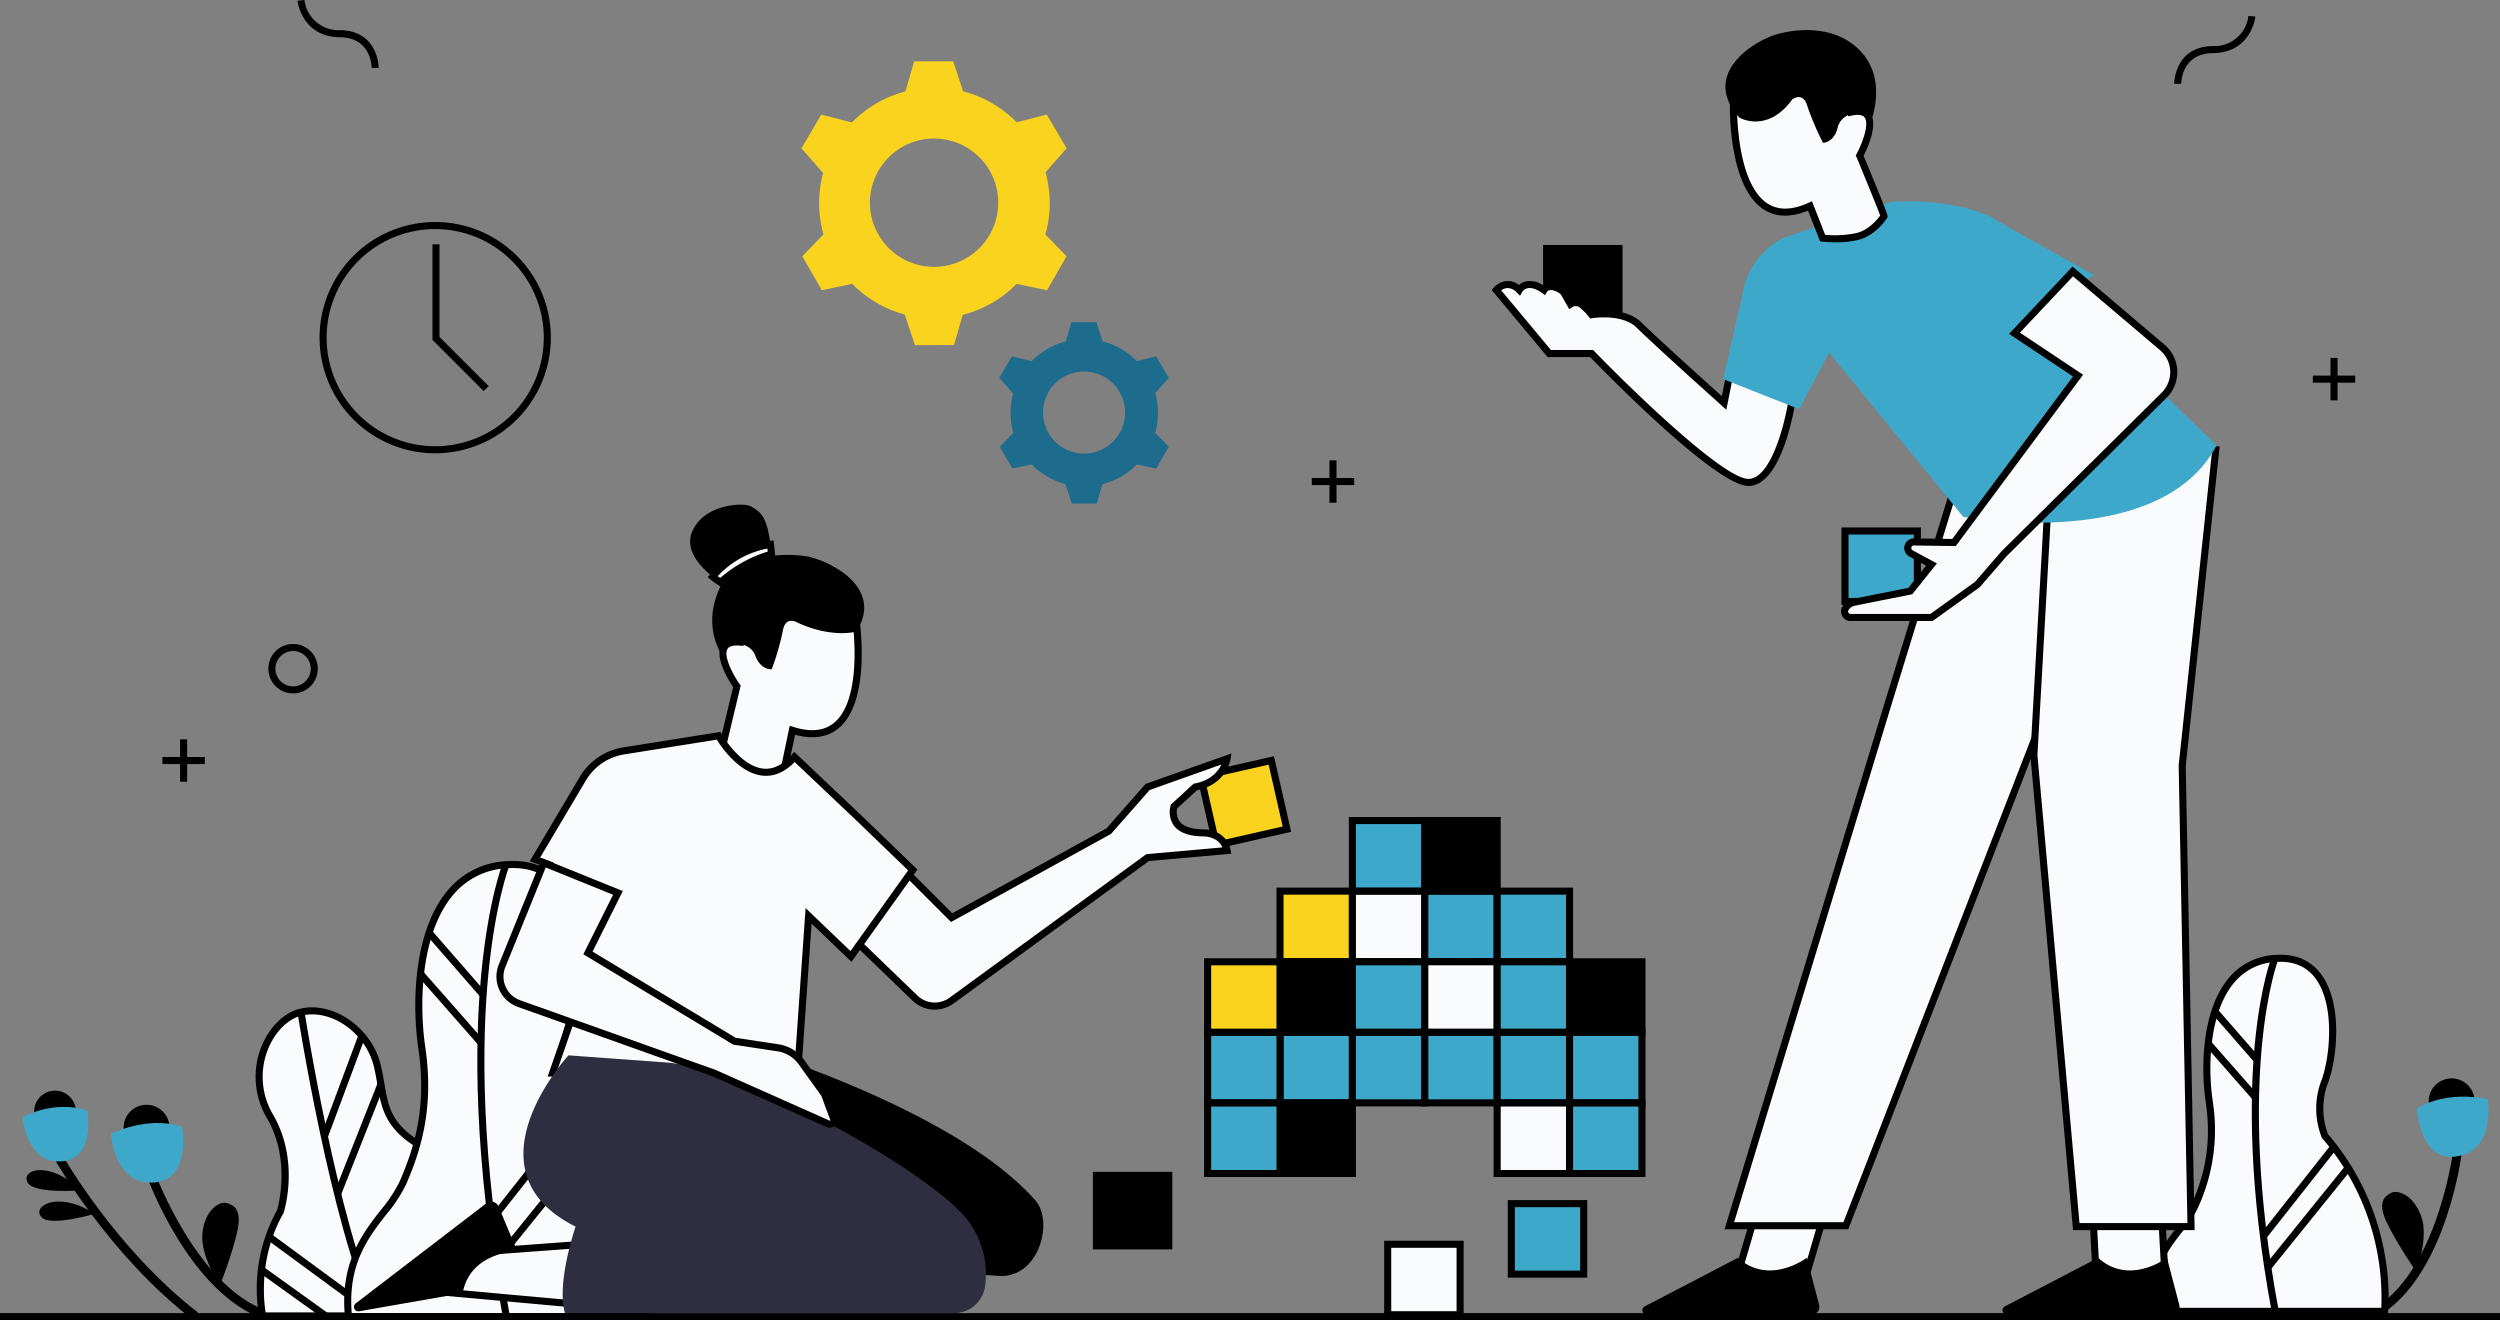<svg id="Gruppe_451" data-name="Gruppe 451" xmlns="http://www.w3.org/2000/svg" xmlns:xlink="http://www.w3.org/1999/xlink" width="702.851" height="371.154" viewBox="0 0 702.851 371.154">
  <rect x="0" y="0" width="702.851" height="371.154" fill="#808080" stroke="none"/>
  <defs>
    <clipPath id="clip-path">
      <rect id="Rechteck_429" data-name="Rechteck 429" width="702.851" height="371.154" fill="none"/>
    </clipPath>
  </defs>
  <path id="Pfad_2163" data-name="Pfad 2163" d="M103.913,423.71H98.949v-4.964H96.964v4.964H92V425.7h4.964v4.964h1.985V425.7h4.964Z" transform="translate(-46.335 -210.896)"/>
  <path id="Pfad_2164" data-name="Pfad 2164" d="M1321.913,207.71h-4.964v-4.964h-1.985v4.964H1310V209.7h4.964v4.964h1.985V209.7h4.964Z" transform="translate(-659.763 -102.11)"/>
  <path id="Pfad_2165" data-name="Pfad 2165" d="M754.913,265.71h-4.964v-4.964h-1.985v4.964H743V267.7h4.964v4.964h1.985V267.7h4.964Z" transform="translate(-374.202 -131.321)"/>
  <g id="Gruppe_450" data-name="Gruppe 450">
    <g id="Gruppe_449" data-name="Gruppe 449" clip-path="url(#clip-path)">
      <path id="Pfad_2166" data-name="Pfad 2166" d="M158.949,378.644A6.949,6.949,0,1,1,165.9,371.7a6.957,6.957,0,0,1-6.949,6.949m0-11.913a4.964,4.964,0,1,0,4.964,4.964,4.969,4.969,0,0,0-4.964-4.964" transform="translate(-76.553 -183.699)"/>
      <path id="Pfad_2167" data-name="Pfad 2167" d="M1231.468,28.1c0-.105.037-10.508,10.888-10.615A9.592,9.592,0,0,0,1252.329,9l1.975.205c-.011.1-1.182,10.155-11.929,10.261-8.85.087-8.923,8.267-8.922,8.615Z" transform="translate(-620.212 -4.533)"/>
      <path id="Pfad_2168" data-name="Pfad 2168" d="M191.315,19.1l-1.985-.017.993.008-.993-.006c0-.348-.072-8.528-8.922-8.615C169.66,10.36,168.49.307,168.479.205L170.454,0a9.638,9.638,0,0,0,9.973,8.481c10.852.107,10.889,10.51,10.888,10.615" transform="translate(-84.852)"/>
      <path id="Pfad_2169" data-name="Pfad 2169" d="M82.905,632.2a6.453,6.453,0,1,1-6.453-6.453,6.453,6.453,0,0,1,6.453,6.453" transform="translate(-35.255 -315.148)"/>
      <path id="Pfad_2170" data-name="Pfad 2170" d="M115.751,705.468c-20.52-7.538-32.024-38.613-32.5-39.932l2.332-.848c.114.312,11.594,31.312,31.028,38.451Z" transform="translate(-41.926 -334.761)"/>
      <path id="Pfad_2171" data-name="Pfad 2171" d="M62.832,639.147s10.011-5.224,19.963-2.063c0,0,2.722,14.59-7.426,15.677C63.818,654,62.832,639.147,62.832,639.147" transform="translate(-31.644 -320.347)" fill="#3ea8cb"/>
      <path id="Pfad_2172" data-name="Pfad 2172" d="M119.555,704.385s-5.776-8.251-4.95-14.851,4.95-8.664,6.6-8.251,4.538,1.238,3.3,7.426-4.95,15.677-4.95,15.677" transform="translate(-57.678 -343.093)"/>
      <path id="Pfad_2173" data-name="Pfad 2173" d="M31.085,623.613a5.868,5.868,0,1,1-5.868-5.868,5.868,5.868,0,0,1,5.868,5.868" transform="translate(-9.745 -311.119)"/>
      <path id="Pfad_2174" data-name="Pfad 2174" d="M30.352,668.441s-12.879,1.03-14.926-2.047,3.534-5.8,10.853-1.156c1.051.667,4.073,3.2,4.073,3.2" transform="translate(-7.554 -333.785)"/>
      <path id="Pfad_2175" data-name="Pfad 2175" d="M37.995,683.953s-12.383,3.686-15.025,1.1,2.25-6.406,10.375-3.388c1.167.433,4.65,2.286,4.65,2.286" transform="translate(-11.206 -342.754)"/>
      <path id="Pfad_2176" data-name="Pfad 2176" d="M69.746,700.488c-23.443-18.1-38.54-44.662-38.689-44.928l2.163-1.217c.147.262,15.01,26.4,38.043,44.18Z" transform="translate(-15.641 -329.551)"/>
      <path id="Pfad_2177" data-name="Pfad 2177" d="M12.832,629.836s8.522-4.976,18.152-1.876c0,0,2.475,13.266-6.752,14.255-10.5,1.126-11.4-12.379-11.4-12.379" transform="translate(-6.463 -315.751)" fill="#3ea8cb"/>
      <path id="Pfad_2178" data-name="Pfad 2178" d="M147.765,658.317a44.824,44.824,0,0,1,4.95-29.29s4.538-14.026-2.887-26.815,0-27.228,8.663-29.29,18.977,4.95,21.452,14.851.413,16.914,15.264,24.34,14.233,46.2,14.233,46.2Z" transform="translate(-73.925 -288.362)" fill="#fafbfd"/>
      <path id="Pfad_2179" data-name="Pfad 2179" d="M209.4,658.3H145.954l-.173-.777a45.4,45.4,0,0,1,5-29.9c.361-1.213,3.972-14.208-2.829-25.921a22.8,22.8,0,0,1-1.334-20.616c2.244-5.228,6.315-9.112,10.626-10.139,9.263-2.2,20.056,5.219,22.645,15.576.488,1.954.8,3.768,1.1,5.524,1.231,7.2,2.12,12.406,13.646,18.169,15.235,7.618,14.807,45.5,14.781,47.108Zm-61.823-1.985h59.855c-.036-6.015-.841-37.9-13.685-44.324-12.426-6.212-13.487-12.421-14.715-19.61-.294-1.719-.6-3.5-1.068-5.377-2.34-9.361-12-16.093-20.259-14.127-3.711.884-7.26,4.329-9.261,8.991a20.827,20.827,0,0,0,1.226,18.836c7.562,13.022,3.165,27.029,2.974,27.619l-.083.187c-6.913,12.1-5.5,24.61-4.984,27.805" transform="translate(-72.91 -287.354)"/>
      <path id="Pfad_2180" data-name="Pfad 2180" d="M189.925,658.732c-12.291-26.836-21.439-85.685-21.53-86.277l1.962-.3c.09.589,9.2,59.167,21.373,85.752Z" transform="translate(-84.81 -288.157)"/>
      <rect id="Rechteck_388" data-name="Rechteck 388" width="30.204" height="1.986" transform="translate(90.252 319.172) rotate(-69.545)"/>
      <rect id="Rechteck_389" data-name="Rechteck 389" width="33.137" height="1.986" transform="translate(93.985 335.298) rotate(-68.411)"/>
      <rect id="Rechteck_390" data-name="Rechteck 390" width="1.986" height="37.976" transform="matrix(0.592, -0.806, 0.806, 0.592, 75.031, 348.478)"/>
      <rect id="Rechteck_391" data-name="Rechteck 391" width="1.985" height="22.242" transform="matrix(0.583, -0.812, 0.812, 0.583, 72.933, 357.789)"/>
      <path id="Pfad_2181" data-name="Pfad 2181" d="M259.456,553.646s-4.125-8.664,0-19.8,7.013-45.792-17.739-44.142-26.4,34.653-23.927,51.567-1.238,28.466-5.363,37.954-17.327,16.5-15.264,37.541h83.745s4.126-33.416-21.452-63.119" transform="translate(-99.189 -246.603)" fill="#fafbfd"/>
      <path id="Pfad_2182" data-name="Pfad 2182" d="M280.781,616.749H195.257l-.087-.9c-1.491-15.207,4.909-23.435,10.052-30.046a39.608,39.608,0,0,0,5.289-7.987c4.184-9.622,7.72-20.814,5.291-37.414-1.959-13.388-1.072-32.955,7.877-44.033a22.918,22.918,0,0,1,16.966-8.668c7.013-.469,12.451,1.818,16.167,6.794,7.884,10.559,5.517,30.725,2.57,38.683A26.47,26.47,0,0,0,259.3,552.1a90.854,90.854,0,0,1,20.448,43.06,75.559,75.559,0,0,1,1.143,20.718Zm-83.714-1.985H279c.4-5.423,1.41-35.109-21.3-61.478l-.087-.1-.057-.12c-.176-.369-4.257-9.173-.035-20.573,2.82-7.615,5.134-26.85-2.3-36.805-3.286-4.4-8.144-6.42-14.444-6a21.006,21.006,0,0,0-15.554,7.935c-8.546,10.58-9.358,29.506-7.457,42.5,2.508,17.137-1.34,29.075-5.435,38.493a40.994,40.994,0,0,1-5.543,8.415c-5.074,6.523-10.811,13.9-9.722,27.738" transform="translate(-98.184 -245.595)"/>
      <path id="Pfad_2183" data-name="Pfad 2183" d="M277.507,616.216c-8.332-44.866-7.887-77.129-6.046-96.295,2-20.837,5.933-30.9,6.1-31.316l1.845.734c-.04.1-4.014,10.3-5.98,30.9-1.816,19.021-2.243,51.049,6.034,95.614Z" transform="translate(-136.162 -246.079)"/>
      <rect id="Rechteck_392" data-name="Rechteck 392" width="1.986" height="23.087" transform="translate(119.896 262.888) rotate(-41.076)"/>
      <rect id="Rechteck_393" data-name="Rechteck 393" width="1.985" height="25.648" transform="matrix(0.751, -0.66, 0.66, 0.751, 117.497, 274.449)"/>
      <rect id="Rechteck_394" data-name="Rechteck 394" width="40.91" height="1.985" transform="matrix(0.619, -0.785, 0.785, 0.619, 137.341, 342.467)"/>
      <rect id="Rechteck_395" data-name="Rechteck 395" width="46.112" height="1.985" transform="translate(138.913 353.733) rotate(-51.078)"/>
      <path id="Pfad_2184" data-name="Pfad 2184" d="M1375.778,618.726a6.453,6.453,0,1,0,4.806-7.757,6.453,6.453,0,0,0-4.806,7.757" transform="translate(-692.805 -307.619)"/>
      <path id="Pfad_2185" data-name="Pfad 2185" d="M1347.955,696.785l-1.366-2.072c17.3-11.4,21.372-44.2,21.412-44.527l2.464.292c-.165,1.394-4.258,34.276-22.51,46.307" transform="translate(-678.191 -327.457)"/>
      <path id="Pfad_2186" data-name="Pfad 2186" d="M1388.852,621.878s-10.94-2.8-19.906,2.557c0,0,.687,14.825,10.814,13.563,11.528-1.437,9.092-16.12,9.092-16.12" transform="translate(-689.451 -312.833)" fill="#3ea8cb"/>
      <path id="Pfad_2187" data-name="Pfad 2187" d="M1358.778,697.433s3.736-9.353,1.423-15.59-6.8-7.3-8.312-6.523-4.135,2.242-1.515,7.983,8.4,14.129,8.4,14.129" transform="translate(-679.536 -340.004)"/>
      <path id="Pfad_2188" data-name="Pfad 2188" d="M1267.329,592.733a21.2,21.2,0,0,1,0-15.464c3.221-8.7,5.477-35.759-13.852-34.47s-20.619,27.061-18.686,40.269-.967,22.229-4.188,29.638-13.531,12.886-11.92,29.316h65.4s3.221-26.095-16.752-49.29" transform="translate(-613.687 -273.351)" fill="#fafbfd"/>
      <path id="Pfad_2189" data-name="Pfad 2189" d="M1283.953,642.008h-67.175l-.088-.9c-1.173-11.962,3.855-18.425,7.895-23.618a30.794,30.794,0,0,0,4.1-6.19c3.254-7.485,6.005-16.191,4.116-29.1-1.537-10.5-.836-25.848,6.2-34.554a18.107,18.107,0,0,1,13.4-6.85c5.55-.369,9.865,1.444,12.813,5.392,6.282,8.415,4.426,23.961,2.036,30.414a20.459,20.459,0,0,0-.083,14.582c19.924,23.233,16.922,49.683,16.89,49.949Zm-65.364-1.985h63.575a68.763,68.763,0,0,0-16.593-47.649l-.086-.1-.057-.12a22.041,22.041,0,0,1-.035-16.236c2.189-5.909,3.99-20.828-1.765-28.536-2.52-3.374-6.25-4.922-11.09-4.6a16.2,16.2,0,0,0-11.992,6.116c-6.629,8.208-7.255,22.917-5.776,33.019a52.134,52.134,0,0,1-4.26,30.178,32.165,32.165,0,0,1-4.356,6.618c-3.913,5.031-8.335,10.716-7.563,21.31" transform="translate(-612.681 -272.343)"/>
      <path id="Pfad_2190" data-name="Pfad 2190" d="M1282.96,542.519s-12.564,31.571,0,99.225Z" transform="translate(-643.333 -273.232)" fill="#fafbfd"/>
      <path id="Pfad_2191" data-name="Pfad 2191" d="M1280.991,641.552c-6.511-35.061-6.163-60.278-4.724-75.258,1.566-16.3,4.647-24.187,4.777-24.514l1.845.734c-.125.314-12.3,32.163.053,98.677Z" transform="translate(-642.34 -272.859)"/>
      <path id="Pfad_2192" data-name="Pfad 2192" d="M1254.521,572.95l11.846,13.591Z" transform="translate(-631.822 -288.558)" fill="#fafbfd"/>
      <rect id="Rechteck_396" data-name="Rechteck 396" width="1.985" height="18.029" transform="translate(621.951 285.044) rotate(-41.076)"/>
      <path id="Pfad_2193" data-name="Pfad 2193" d="M1250.744,591.134l13.22,15.047Z" transform="translate(-629.92 -297.716)" fill="#fafbfd"/>
      <rect id="Rechteck_397" data-name="Rechteck 397" width="1.985" height="20.029" transform="translate(620.078 294.073) rotate(-41.302)"/>
      <path id="Pfad_2194" data-name="Pfad 2194" d="M1301.8,649.61l-19.785,25.083Z" transform="translate(-645.671 -327.167)" fill="#fafbfd"/>
      <rect id="Rechteck_398" data-name="Rechteck 398" width="31.947" height="1.986" transform="matrix(0.619, -0.785, 0.785, 0.619, 635.568, 346.911)"/>
      <path id="Pfad_2195" data-name="Pfad 2195" d="M1307.1,661.438l-22.621,28.017Z" transform="translate(-646.911 -333.124)" fill="#fafbfd"/>
      <rect id="Rechteck_399" data-name="Rechteck 399" width="36.009" height="1.985" transform="matrix(0.628, -0.778, 0.778, 0.628, 636.797, 355.707)"/>
      <rect id="Rechteck_400" data-name="Rechteck 400" width="20.351" height="19.815" transform="translate(359.864 250.538)" fill="#f9d31d"/>
      <path id="Pfad_2196" data-name="Pfad 2196" d="M745.336,524.547H723v-21.8h22.336Zm-20.351-1.985h18.365v-17.83H724.985Z" transform="translate(-364.129 -253.201)"/>
      <rect id="Rechteck_401" data-name="Rechteck 401" width="20.351" height="19.815" transform="translate(359.864 270.392)"/>
      <path id="Pfad_2197" data-name="Pfad 2197" d="M745.336,564.547H723v-21.8h22.336Zm-20.351-1.985h18.365v-17.83H724.985Z" transform="translate(-364.129 -273.347)"/>
      <rect id="Rechteck_402" data-name="Rechteck 402" width="20.351" height="19.815" transform="translate(339.513 270.392)" fill="#f9d31d"/>
      <path id="Pfad_2198" data-name="Pfad 2198" d="M704.336,564.547H682v-21.8h22.336Zm-20.351-1.985h18.365v-17.83H683.985Z" transform="translate(-343.48 -273.347)"/>
      <rect id="Rechteck_403" data-name="Rechteck 403" width="20.351" height="19.815" transform="translate(380.215 250.538)" fill="#fafbfd"/>
      <path id="Pfad_2199" data-name="Pfad 2199" d="M786.336,524.547H764v-21.8h22.336Zm-20.351-1.985h18.365v-17.83H765.985Z" transform="translate(-384.778 -253.201)"/>
      <rect id="Rechteck_404" data-name="Rechteck 404" width="20.351" height="19.815" transform="translate(380.215 270.392)" fill="#3ea8cb"/>
      <path id="Pfad_2200" data-name="Pfad 2200" d="M786.336,564.547H764v-21.8h22.336Zm-20.351-1.985h18.365v-17.83H765.985Z" transform="translate(-384.778 -273.347)"/>
      <rect id="Rechteck_405" data-name="Rechteck 405" width="20.351" height="19.815" transform="translate(400.566 250.538)" fill="#3ea8cb"/>
      <path id="Pfad_2201" data-name="Pfad 2201" d="M827.336,524.547H805v-21.8h22.336Zm-20.351-1.985h18.366v-17.83H806.985Z" transform="translate(-405.427 -253.201)"/>
      <rect id="Rechteck_406" data-name="Rechteck 406" width="20.351" height="19.815" transform="translate(380.215 230.683)" fill="#3ea8cb"/>
      <path id="Pfad_2202" data-name="Pfad 2202" d="M786.336,484.547H764v-21.8h22.336Zm-20.351-1.986h18.365v-17.83H765.985Z" transform="translate(-384.778 -233.056)"/>
      <rect id="Rechteck_407" data-name="Rechteck 407" width="20.351" height="19.815" transform="translate(400.566 230.683)"/>
      <path id="Pfad_2203" data-name="Pfad 2203" d="M827.336,484.547H805v-21.8h22.336Zm-20.351-1.986h18.366v-17.83H806.985Z" transform="translate(-405.427 -233.056)"/>
      <rect id="Rechteck_408" data-name="Rechteck 408" width="20.351" height="19.815" transform="translate(400.566 270.392)" fill="#fafbfd"/>
      <path id="Pfad_2204" data-name="Pfad 2204" d="M827.336,564.547H805v-21.8h22.336Zm-20.351-1.985h18.366v-17.83H806.985Z" transform="translate(-405.427 -273.347)"/>
      <rect id="Rechteck_409" data-name="Rechteck 409" width="20.351" height="19.815" transform="translate(420.917 250.538)" fill="#3ea8cb"/>
      <path id="Pfad_2205" data-name="Pfad 2205" d="M868.337,524.547H846v-21.8h22.337Zm-20.351-1.985h18.365v-17.83H847.985Z" transform="translate(-426.076 -253.201)"/>
      <rect id="Rechteck_410" data-name="Rechteck 410" width="20.351" height="19.815" transform="translate(420.917 270.392)" fill="#3ea8cb"/>
      <path id="Pfad_2206" data-name="Pfad 2206" d="M868.337,564.547H846v-21.8h22.337Zm-20.351-1.985h18.365v-17.83H847.985Z" transform="translate(-426.076 -273.347)"/>
      <rect id="Rechteck_411" data-name="Rechteck 411" width="20.351" height="19.815" transform="translate(441.267 270.392)"/>
      <path id="Pfad_2207" data-name="Pfad 2207" d="M909.336,564.547H887v-21.8h22.337Zm-20.351-1.985h18.366v-17.83H888.985Z" transform="translate(-446.725 -273.347)"/>
      <rect id="Rechteck_412" data-name="Rechteck 412" width="20.351" height="19.815" transform="translate(359.864 290.247)" fill="#3ea8cb"/>
      <path id="Pfad_2208" data-name="Pfad 2208" d="M745.336,604.547H723v-21.8h22.336Zm-20.351-1.985h18.365v-17.83H724.985Z" transform="translate(-364.129 -293.492)"/>
      <rect id="Rechteck_413" data-name="Rechteck 413" width="20.351" height="19.815" transform="translate(339.513 290.247)" fill="#3ea8cb"/>
      <path id="Pfad_2209" data-name="Pfad 2209" d="M704.336,604.547H682v-21.8h22.336Zm-20.351-1.985h18.365v-17.83H683.985Z" transform="translate(-343.48 -293.492)"/>
      <rect id="Rechteck_414" data-name="Rechteck 414" width="20.351" height="19.815" transform="translate(380.215 290.247)" fill="#3ea8cb"/>
      <path id="Pfad_2210" data-name="Pfad 2210" d="M786.336,604.547H764v-21.8h22.336Zm-20.351-1.985h18.365v-17.83H765.985Z" transform="translate(-384.778 -293.492)"/>
      <rect id="Rechteck_415" data-name="Rechteck 415" width="20.351" height="19.815" transform="translate(400.566 290.247)" fill="#3ea8cb"/>
      <path id="Pfad_2211" data-name="Pfad 2211" d="M827.336,604.547H805v-21.8h22.336Zm-20.351-1.985h18.366v-17.83H806.985Z" transform="translate(-405.427 -293.492)"/>
      <rect id="Rechteck_416" data-name="Rechteck 416" width="20.351" height="19.815" transform="translate(420.917 290.247)" fill="#3ea8cb"/>
      <path id="Pfad_2212" data-name="Pfad 2212" d="M868.337,604.547H846v-21.8h22.337Zm-20.351-1.985h18.365v-17.83H847.985Z" transform="translate(-426.076 -293.492)"/>
      <rect id="Rechteck_417" data-name="Rechteck 417" width="20.351" height="19.815" transform="translate(441.267 290.247)" fill="#3ea8cb"/>
      <path id="Pfad_2213" data-name="Pfad 2213" d="M909.336,604.547H887v-21.8h22.337Zm-20.351-1.985h18.366v-17.83H888.985Z" transform="translate(-446.725 -293.492)"/>
      <rect id="Rechteck_418" data-name="Rechteck 418" width="20.351" height="19.815" transform="translate(359.864 310.101)"/>
      <path id="Pfad_2214" data-name="Pfad 2214" d="M745.336,644.547H723v-21.8h22.336Zm-20.351-1.985h18.365v-17.83H724.985Z" transform="translate(-364.129 -313.637)"/>
      <rect id="Rechteck_419" data-name="Rechteck 419" width="20.351" height="19.815" transform="translate(308.242 330.452)"/>
      <path id="Pfad_2215" data-name="Pfad 2215" d="M641.336,685.547H619v-21.8h22.336Zm-20.351-1.985h18.365v-17.83H620.985Z" transform="translate(-311.751 -334.286)"/>
      <rect id="Rechteck_420" data-name="Rechteck 420" width="20.351" height="19.815" transform="translate(339.513 310.101)" fill="#3ea8cb"/>
      <path id="Pfad_2216" data-name="Pfad 2216" d="M704.336,644.547H682v-21.8h22.336Zm-20.351-1.985h18.365v-17.83H683.985Z" transform="translate(-343.48 -313.637)"/>
      <rect id="Rechteck_421" data-name="Rechteck 421" width="20.351" height="19.815" transform="translate(420.917 310.101)" fill="#fafbfd"/>
      <path id="Pfad_2217" data-name="Pfad 2217" d="M868.337,644.547H846v-21.8h22.337Zm-20.351-1.985h18.365v-17.83H847.985Z" transform="translate(-426.076 -313.637)"/>
      <rect id="Rechteck_422" data-name="Rechteck 422" width="20.351" height="19.815" transform="translate(390.142 349.811)" fill="#fafbfd"/>
      <path id="Pfad_2218" data-name="Pfad 2218" d="M806.336,724.547H784v-21.8h22.336Zm-20.351-1.985h18.366v-17.83H785.985Z" transform="translate(-394.851 -353.928)"/>
      <rect id="Rechteck_423" data-name="Rechteck 423" width="20.351" height="19.815" transform="translate(441.267 310.101)" fill="#3ea8cb"/>
      <path id="Pfad_2219" data-name="Pfad 2219" d="M909.336,644.547H887v-21.8h22.337Zm-20.351-1.985h18.366v-17.83H888.985Z" transform="translate(-446.725 -313.637)"/>
      <rect id="Rechteck_424" data-name="Rechteck 424" width="20.351" height="19.815" transform="translate(424.887 338.394)" fill="#3ea8cb"/>
      <path id="Pfad_2220" data-name="Pfad 2220" d="M876.336,701.547H854v-21.8h22.336Zm-20.351-1.985h18.365v-17.83H855.986Z" transform="translate(-430.105 -342.345)"/>
      <path id="Pfad_2221" data-name="Pfad 2221" d="M523.734,74.582a32.444,32.444,0,0,0-1.17-8.654l5.927-6.738L522.9,49.72l-8.455,2.158a32.374,32.374,0,0,0-15.057-8.692l-2.762-8.44h-11l-2.461,8.462a32.374,32.374,0,0,0-15.015,8.715l-8.632-2.2-5.587,9.471,6.1,6.93a32.59,32.59,0,0,0,.092,17.265l-5.939,6.172,5.478,9.534,8.558-1.781a32.373,32.373,0,0,0,14.765,8.6l2.857,8.627,11-.039,2.437-8.488a32.367,32.367,0,0,0,15.15-8.7l8.562,1.782,5.478-9.534-5.944-6.176a32.435,32.435,0,0,0,1.21-8.8M491.228,92.523a18.037,18.037,0,1,1,18.037-18.037,18.037,18.037,0,0,1-18.037,18.037" transform="translate(-228.619 -17.499)" fill="#f9d31d"/>
      <path id="Pfad_2222" data-name="Pfad 2222" d="M610.6,207.952a20.716,20.716,0,0,0-.749-5.533l3.79-4.307-3.572-6.055-5.406,1.379a20.7,20.7,0,0,0-9.627-5.557l-1.766-5.4h-7.03l-1.574,5.41a20.7,20.7,0,0,0-9.6,5.572l-5.519-1.408-3.572,6.055,3.9,4.43a20.831,20.831,0,0,0,.059,11.038l-3.8,3.946,3.5,6.1,5.472-1.139a20.7,20.7,0,0,0,9.44,5.5l1.827,5.516,7.03-.025,1.558-5.427a20.7,20.7,0,0,0,9.686-5.561l5.474,1.139,3.5-6.1-3.8-3.949a20.714,20.714,0,0,0,.773-5.625m-20.782,11.47a11.532,11.532,0,1,1,11.532-11.532,11.532,11.532,0,0,1-11.532,11.532" transform="translate(-285.044 -91.905)" fill="#1e6c8d"/>
      <path id="Pfad_2223" data-name="Pfad 2223" d="M213.512,190.77a32.512,32.512,0,1,1,32.512-32.512,32.549,32.549,0,0,1-32.512,32.512m0-63.038a30.526,30.526,0,1,0,30.526,30.526,30.561,30.561,0,0,0-30.526-30.526" transform="translate(-91.158 -63.33)"/>
      <path id="Pfad_2224" data-name="Pfad 2224" d="M259.341,179.661l-14.4-14.4V138.4h1.985v26.038l13.816,13.816Z" transform="translate(-123.363 -69.705)"/>
      <path id="Pfad_2225" data-name="Pfad 2225" d="M1185.375,687.27l.993,18.555h19.346l-.993-18.555Z" transform="translate(-596.997 -346.134)" fill="#fafbfd"/>
      <path id="Pfad_2226" data-name="Pfad 2226" d="M1205.7,705.811h-21.334l-1.1-20.541H1204.6Zm-19.452-1.985H1203.6l-.887-16.57h-17.357Z" transform="translate(-595.935 -345.127)"/>
      <path id="Pfad_2227" data-name="Pfad 2227" d="M1180.458,712.423s-10.514,7.977-19.346,0l-26.2,13.65a1.243,1.243,0,0,0,.574,2.345h46.289a2.227,2.227,0,0,0,2.153-2.792Z" transform="translate(-571.245 -358.802)"/>
      <path id="Pfad_2228" data-name="Pfad 2228" d="M988.835,687.27l-5.46,18.555h19.346l5.46-18.555Z" transform="translate(-495.263 -346.134)" fill="#fafbfd"/>
      <path id="Pfad_2229" data-name="Pfad 2229" d="M1002.117,705.811H980.7l6.045-20.541h21.415Zm-18.761-1.985h17.277l4.875-16.57H988.231Z" transform="translate(-493.917 -345.127)"/>
      <path id="Pfad_2230" data-name="Pfad 2230" d="M976.457,712.423s-10.514,7.977-19.346,0l-26.2,13.65a1.243,1.243,0,0,0,.574,2.345h46.289a2.227,2.227,0,0,0,2.153-2.792Z" transform="translate(-468.503 -358.802)"/>
      <rect id="Rechteck_425" data-name="Rechteck 425" width="20.351" height="19.815" transform="translate(518.7 149.279)" fill="#3ea8cb"/>
      <path id="Pfad_2231" data-name="Pfad 2231" d="M1065.336,320.547H1043v-21.8h22.336Zm-20.351-1.985h18.365v-17.83h-18.365Z" transform="translate(-525.292 -150.459)"/>
      <rect id="Rechteck_426" data-name="Rechteck 426" width="20.351" height="19.815" transform="translate(434.815 69.861)"/>
      <path id="Pfad_2232" data-name="Pfad 2232" d="M896.336,160.547H874v-21.8h22.336Zm-20.351-1.985h18.365v-17.83H875.985Z" transform="translate(-440.178 -69.878)"/>
      <path id="Pfad_2233" data-name="Pfad 2233" d="M979.5,471.463h32.76l85.2-219.567h-50.946l-22.336,72.643Z" transform="translate(-493.311 -126.864)" fill="#fafbfd"/>
      <path id="Pfad_2234" data-name="Pfad 2234" d="M1011.581,471.448H976.8l45.062-148.205,22.553-73.347h53.13Zm-32.1-1.985h30.741l84.425-217.581h-48.763l-22.121,71.942Z" transform="translate(-491.953 -125.857)"/>
      <path id="Pfad_2235" data-name="Pfad 2235" d="M930.641,193.7s-3.475,22.833-12.161,23.081c-8.945.256-44.176-36.235-44.176-36.235H862.391L847.5,162.679a4.2,4.2,0,0,1,6.453,0s1.986-3.475,6.949,0c0,0,1.489-2.482,5.46.5l1.985,3.475a2.8,2.8,0,0,1,2.978,0,15.279,15.279,0,0,1,2.978,2.978s8.935-1.489,13.4,2.978,23.826,21.84,23.826,21.84l2.978-14.891Z" transform="translate(-426.832 -81.153)" fill="#fafbfd"/>
      <path id="Pfad_2236" data-name="Pfad 2236" d="M917.082,216.768c-9.05,0-39.736-31.3-44.518-36.236H860.608l-15.726-18.871.546-.637a5.783,5.783,0,0,1,3.815-1.887,5.049,5.049,0,0,1,3.3,1.131,4.407,4.407,0,0,1,1.99-1.021,6.658,6.658,0,0,1,4.919,1.149,3.343,3.343,0,0,1,1.393-.618c1.405-.276,3.019.261,4.8,1.595l.164.123,1.644,2.876a3.622,3.622,0,0,1,3.11.443,14.756,14.756,0,0,1,2.854,2.743c2.15-.259,9.542-.8,13.678,3.338,3.726,3.727,18.082,16.671,22.492,20.639l2.973-14.867,17.832,15.637-.082.538c-.369,2.421-3.867,23.66-13.114,23.924h-.108m-55.544-38.221h11.87l.292.3c9.715,10.062,36.461,36.144,43.434,35.932,6.262-.179,10.059-15.239,11.123-21.7l-14.429-12.653-2.983,14.913-1.294-1.162c-.791-.71-19.43-17.441-23.865-21.877-4.059-4.059-12.452-2.715-12.537-2.7l-.6.1-.362-.482a14.39,14.39,0,0,0-2.735-2.748,1.779,1.779,0,0,0-1.877,0l-.884.59-2.409-4.216c-1.507-1.09-2.469-1.216-3.019-1.123a1.3,1.3,0,0,0-.845.484l-.548.913-.859-.631c-1.562-1.094-2.964-1.543-4.05-1.3a2.44,2.44,0,0,0-1.468.978l-.645,1.129-.919-.919a3.563,3.563,0,0,0-2.614-1.251,3.323,3.323,0,0,0-1.758.653Z" transform="translate(-425.513 -80.145)"/>
      <path id="Pfad_2237" data-name="Pfad 2237" d="M1156.964,247.746c0,1.489-4.964,89.346-4.964,89.346l11.913,132.529h32.264l-2.482-129.551,9.431-88.849Z" transform="translate(-580.189 -124.774)" fill="#fafbfd"/>
      <path id="Pfad_2238" data-name="Pfad 2238" d="M1196.178,469.534H1162l-12-133.505,0-.072c1.712-30.306,4.953-87.97,4.962-89.29l.008-1.063,1.059.074,47.183,3.552-9.532,89.8Zm-32.368-1.985h30.344l-2.464-128.6,9.329-87.893-44.12-3.321c-.488,9.887-4.675,84.014-4.915,88.262Z" transform="translate(-579.179 -123.694)"/>
      <path id="Pfad_2239" data-name="Pfad 2239" d="M1071.667,140.216l8.57-5.493s-27.532-15.2-28.541-16.132c0,0-9.927-5.46-28.293-4.467L992.876,124.3s-9.183,4.219-11.168,14.643L976,164.008l21.344,8.438,8.438-15.884,37.724,46.162s55.345,10.175,71.228-20.1c0,0-25.629-24.6-43.067-42.406" transform="translate(-491.549 -57.416)" fill="#3ea8cb"/>
      <path id="Pfad_2240" data-name="Pfad 2240" d="M1108.907,153.746l-16.38,17.373,17.869,11.913-34.875,46.923-11.248-.163a1.72,1.72,0,0,0-.845,3.232l5.763,3.127-5.951,7.438-15.795,3.159a3.73,3.73,0,0,0-2.431,1.68,1.7,1.7,0,0,0,1.445,2.606H1069.2l12.906-9.273,7.445-8.6,45.066-44.637a9.1,9.1,0,0,0-.516-13.408Z" transform="translate(-526.176 -77.432)" fill="#fafbfd"/>
      <path id="Pfad_2241" data-name="Pfad 2241" d="M1068.508,250.64h-23.057a2.7,2.7,0,0,1-2.286-4.125,4.737,4.737,0,0,1,3.078-2.127l15.44-3.088,4.984-6.229-4.721-2.561a2.713,2.713,0,0,1,1.291-5.1h.042l10.74.156,33.948-45.676-17.978-11.985,17.833-18.913,25.909,21.984a10.094,10.094,0,0,1,.573,14.87l-45.038,44.61-7.5,8.655Zm-5.272-21.242a.727.727,0,0,0-.343,1.367l6.807,3.692-6.919,8.648-16.149,3.23a2.748,2.748,0,0,0-1.784,1.232.711.711,0,0,0,.6,1.088h22.418l12.552-9.018,7.42-8.563,45.066-44.636a8.111,8.111,0,0,0-.46-11.946l-24.473-20.764-14.927,15.833,17.76,11.84-35.8,48.169-11.755-.171h-.014" transform="translate(-525.166 -76.046)"/>
      <path id="Pfad_2242" data-name="Pfad 2242" d="M1024.143,79.462c.058-.437-6.841-17.032-6.841-17.032s7.8-14.431-2.526-12.2l-4.031-13.1L981.815,47.547s-1.177,39.406,21.52,29.053l3.549,9.039a31.915,31.915,0,0,0,9.843-.484c4.6-1.174,7.415-5.693,7.415-5.693" transform="translate(-494.472 -18.697)" fill="#fafbfd"/>
      <path id="Pfad_2243" data-name="Pfad 2243" d="M1009.515,85.51a35.2,35.2,0,0,1-3.755-.19l-.591-.069-3.392-8.638c-4.917,2.006-9.144,1.868-12.576-.412-9.969-6.622-9.416-29.038-9.387-29.989l.02-.676,30.544-11,4.078,13.258c2.239-.313,3.85.163,4.8,1.423,2.362,3.145-.88,10.038-1.864,11.96,6.821,16.416,6.773,16.786,6.731,17.112l-.028.213-.113.183c-.124.2-3.083,4.872-8.012,6.13a26.947,26.947,0,0,1-6.448.7m-2.94-2.107a29.927,29.927,0,0,0,8.9-.515c3.446-.88,5.84-3.873,6.578-4.9-.7-1.977-4.351-10.887-6.675-16.478l-.182-.436.225-.416c1.607-2.979,3.637-8.395,2.245-10.248-.561-.748-1.8-.92-3.689-.512l-.89.192-3.992-12.979-27.3,9.836c-.012,3.759.353,22.19,8.51,27.607,3.045,2.022,6.952,1.969,11.613-.157l.953-.435Z" transform="translate(-493.462 -17.392)"/>
      <path id="Pfad_2244" data-name="Pfad 2244" d="M1017.818,43.723c-1.115-5.161-7.951-3.638-8.963.674s-4.127,4.35-4.127,4.35a77.447,77.447,0,0,1-4.42-10.359c-1.23-4.163-4.194-1.887-4.194-1.887-7.059,9.743-14.9,5.154-14.9,5.154-10.858-12.092,3.652-21.154,9.709-23.169,4.288-1.429,14.434-3.184,21.965,2.383,11.416,8.438,4.933,22.854,4.933,22.854" transform="translate(-492.199 -8.587)"/>
      <path id="Pfad_2245" data-name="Pfad 2245" d="M293.68,721.615,250,717.644l12.905-11.417,33.753-2.482Z" transform="translate(-125.909 -354.432)" fill="#fafbfd"/>
      <path id="Pfad_2246" data-name="Pfad 2246" d="M292.093,721.589,245.2,717.327l14.879-13.163,35.347-2.6Zm-42.127-5.823,40.472,3.68,2.619-15.715L260.9,706.1Z" transform="translate(-123.494 -353.334)"/>
      <path id="Pfad_2247" data-name="Pfad 2247" d="M246.4,694.557s-13.2.064-15.356,11.767l-29.1,5.1a1.243,1.243,0,0,1-.97-2.211l36.742-28.154a2.227,2.227,0,0,1,3.408.907Z" transform="translate(-100.969 -342.774)"/>
      <path id="Pfad_2248" data-name="Pfad 2248" d="M406.51,385.675c-.11-.427,5.407-23.244,5.407-23.244s-9.493-13.375,1.023-12.419l2.407-13.5,29.982,6.828S451.29,382.313,427.5,374.8l-3.112,14.911a31.907,31.907,0,0,1-9.828.716c-4.708-.606-8.053-4.749-8.053-4.749" transform="translate(-204.733 -169.481)" fill="#fafbfd"/>
      <path id="Pfad_2249" data-name="Pfad 2249" d="M416.095,390.351a20.891,20.891,0,0,1-2.652-.158c-5.046-.649-8.552-4.928-8.7-5.11l-.135-.167-.054-.208c-.08-.311-.171-.663,5.3-23.293-1.2-1.763-5.285-8.242-3.317-11.662.785-1.365,2.326-2.041,4.586-2l2.436-13.656,31.656,7.208.1.668c.144.94,3.419,23.124-5.67,30.909-3.12,2.673-7.283,3.328-12.385,1.951l-3.02,14.473-.61.148a35.736,35.736,0,0,1-7.538.894m-9.531-6.2c.854.926,3.612,3.624,7.133,4.077a29.827,29.827,0,0,0,8.862-.563l3.2-15.356,1.046.331c4.885,1.543,8.77,1.12,11.547-1.258,7.442-6.374,5.559-24.707,5.088-28.436l-28.3-6.443-2.384,13.369-.907-.083c-1.921-.175-3.132.147-3.6.958-1.157,2.008,1.518,7.138,3.475,9.9l.261.368-.106.439c-1.972,8.152-4.873,20.334-5.325,22.7" transform="translate(-203.739 -168.265)"/>
      <path id="Pfad_2250" data-name="Pfad 2250" d="M400.236,328.719c.478-5.258,7.45-4.578,8.978-.421s4.625,3.816,4.625,3.816a77.385,77.385,0,0,0,3.127-10.82c.715-4.281,3.934-2.383,3.934-2.383,9.754,4.609,16.7,2.624,16.7,2.624,7.942-12.409-7.48-19.873-13.738-21.137a36.123,36.123,0,0,0-10.05-.14c-.012-.16-.028-.318-.045-.475-.092-1-.189-1.925-.3-2.764-.986-7.762-2.626-9.063-5.538-10.716-1.913-1.09-12.938-.759-16.406,6.965-2.383,5.3,2.438,10.246,5.7,12.821a26.9,26.9,0,0,0,2.2,1.588c.279.181.444.278.444.278-6.428,12.125.365,20.763.365,20.763" transform="translate(-196.866 -143.962)"/>
      <path id="Pfad_2251" data-name="Pfad 2251" d="M403.651,317.426a26.919,26.919,0,0,0,2.2,1.588c2.461-2.145,7.862-6.3,14.343-7.895-.092-1-.189-1.924-.3-2.764-3.733.628-11.052,2.65-16.249,9.07" transform="translate(-203.293 -155.299)" fill="#fafbfd"/>
      <path id="Pfad_2252" data-name="Pfad 2252" d="M404.523,319.086l-.627-.4a27.816,27.816,0,0,1-2.285-1.647l-.781-.624.629-.777c5.372-6.637,12.866-8.753,16.856-9.424l1.018-.171.131,1.023c.1.8.2,1.715.3,2.8l.078.851-.83.2c-6.2,1.523-11.388,5.465-13.928,7.679Zm-.862-2.979c.257.189.491.356.7.5a37.525,37.525,0,0,1,13.349-7.4c-.029-.3-.059-.578-.089-.848a25.586,25.586,0,0,0-13.958,7.746" transform="translate(-201.873 -154.133)"/>
      <rect id="Rechteck_427" data-name="Rechteck 427" width="20.351" height="19.815" transform="matrix(0.975, -0.222, 0.222, 0.975, 337.567, 218.298)" fill="#f9d31d"/>
      <path id="Pfad_2253" data-name="Pfad 2253" d="M682.526,454.514l-4.839-21.257,21.779-4.958,4.839,21.257Zm-2.462-19.762,3.958,17.385,17.907-4.077-3.958-17.385Z" transform="translate(-341.308 -215.707)"/>
      <path id="Pfad_2254" data-name="Pfad 2254" d="M488.373,458.039l16.38,16.38L548.929,450.1l10.92-12.409,22.336-7.942s-.993,6.453-8.935,7.942l-5.956,5.46s-2.482,7.445,8.438,7.445c0,0,5.46,0,6.453,4.964l-22.336,1.985-55.092,40.19a8.047,8.047,0,0,1-10.331-.71L471,474.419Z" transform="translate(-237.213 -216.436)" fill="#fafbfd"/>
      <path id="Pfad_2255" data-name="Pfad 2255" d="M498.553,498.763a9.022,9.022,0,0,1-6.277-2.54L468.1,472.9l18.832-17.755,16.534,16.534L546.839,447.8l10.976-12.472,24.146-8.585-.253,1.643c-.044.288-1.172,7.014-9.45,8.711l-5.538,5.076a4.583,4.583,0,0,0,.6,3.612c1.1,1.508,3.5,2.3,6.954,2.3,2.17,0,6.515,1.2,7.426,5.762l.217,1.086-23.164,2.059-54.869,40.028a9.03,9.03,0,0,1-5.329,1.742m-27.575-25.85,22.677,21.881a7.042,7.042,0,0,0,9.057.622l55.316-40.352,21.393-1.9c-1.309-3.026-4.979-3.089-5.151-3.09-4.183,0-7.068-1.057-8.572-3.143a6.663,6.663,0,0,1-.805-5.608l.081-.244,6.355-5.825.279-.052c4.643-.871,6.675-3.537,7.537-5.351l-20.18,7.175L548.1,449.369l-44.982,24.765-16.225-16.226Z" transform="translate(-235.753 -214.922)"/>
      <path id="Pfad_2256" data-name="Pfad 2256" d="M393.358,589.746s62.595,17.987,86.108,44.774c5.057,5.762,1.252,21.243-9.668,21.243L374,649.31Z" transform="translate(-188.36 -297.017)"/>
      <path id="Pfad_2257" data-name="Pfad 2257" d="M350.089,416.746s10.424,18.365,21.344,5.956l18.862,17.869,14.395,13.9-17.373,24.322L375.4,467.375l-2.978,42.687-68.995,1.489,8.935-25.811L294,472.835l8.438-19.854-3.971-1.489,13.453-22.678A16.376,16.376,0,0,1,323.427,421Z" transform="translate(-148.069 -209.888)" fill="#fafbfd"/>
      <path id="Pfad_2258" data-name="Pfad 2258" d="M300.781,511.47l9.156-26.452-18.41-12.937,8.347-19.64-4.111-1.541,14.058-23.7a17.32,17.32,0,0,1,12.2-8.291l27.341-4.359.341.6c.052.091,5.223,9.055,11.71,9.72,2.782.285,5.48-1.037,8.025-3.929l.681-.773,19.609,18.577,15.017,14.5L386.212,479.2,375,468.453l-2.894,41.478Zm-6.8-40.09L312.3,484.254l-8.713,25.169,66.663-1.438,3.063-43.9,12.614,12.089,16.209-22.692-13.779-13.3-18.126-17.172c-2.8,2.875-5.833,4.165-9.024,3.836-6.516-.672-11.515-7.946-12.871-10.118l-26,4.145a15.341,15.341,0,0,0-10.809,7.343l-12.848,21.658,3.831,1.437Z" transform="translate(-146.824 -208.783)"/>
      <path id="Pfad_2259" data-name="Pfad 2259" d="M309.147,597.746s-29.782,32.264,1.986,48.147c0,0-5.46,15.884-2.978,24.322h109.4a8.74,8.74,0,0,0,8.673-7.359,25.1,25.1,0,0,0-3.905-17.459c-8.438-13.4-63.535-44.176-85.871-45.665Z" transform="translate(-149.318 -301.046)" fill="#2f2e40"/>
      <path id="Pfad_2260" data-name="Pfad 2260" d="M307.907,514.061l41.2,24.818,12.295,1.863a9.824,9.824,0,0,1,6.5,3.972l6.52,9.056,2.542,6.9a1.139,1.139,0,0,1-1.532,1.434l-32.125-14.291L288.536,528.3a8.064,8.064,0,0,1-4.767-10.625l11.729-28.93,20.847,8.438Z" transform="translate(-142.618 -246.15)" fill="#fafbfd"/>
      <path id="Pfad_2261" data-name="Pfad 2261" d="M374.883,561.885a2.122,2.122,0,0,1-.867-.185l-32.091-14.276-54.734-19.5a9.057,9.057,0,0,1-5.353-11.934l12.1-29.85,22.763,9.214-8.508,17.017,40.243,24.243,12.1,1.833a10.879,10.879,0,0,1,7.156,4.373l6.6,9.166,2.589,7.027a2.132,2.132,0,0,1-2,2.87m-79.849-73.158-11.356,28.011a7.069,7.069,0,0,0,4.18,9.317L342.7,545.6l32.125,14.291a.146.146,0,0,0,.2-.184l-2.5-6.774-6.441-8.946a8.884,8.884,0,0,0-5.842-3.57l-12.489-1.892-.17-.1L305.6,513.126l8.368-16.736Z" transform="translate(-141.606 -244.839)"/>
      <path id="Pfad_2262" data-name="Pfad 2262" d="M0,745.746H0Z" transform="translate(0 -375.585)" fill="#29dbba"/>
      <rect id="Rechteck_428" data-name="Rechteck 428" width="702.851" height="1.985" transform="translate(0 369.169)"/>
    </g>
  </g>
</svg>
